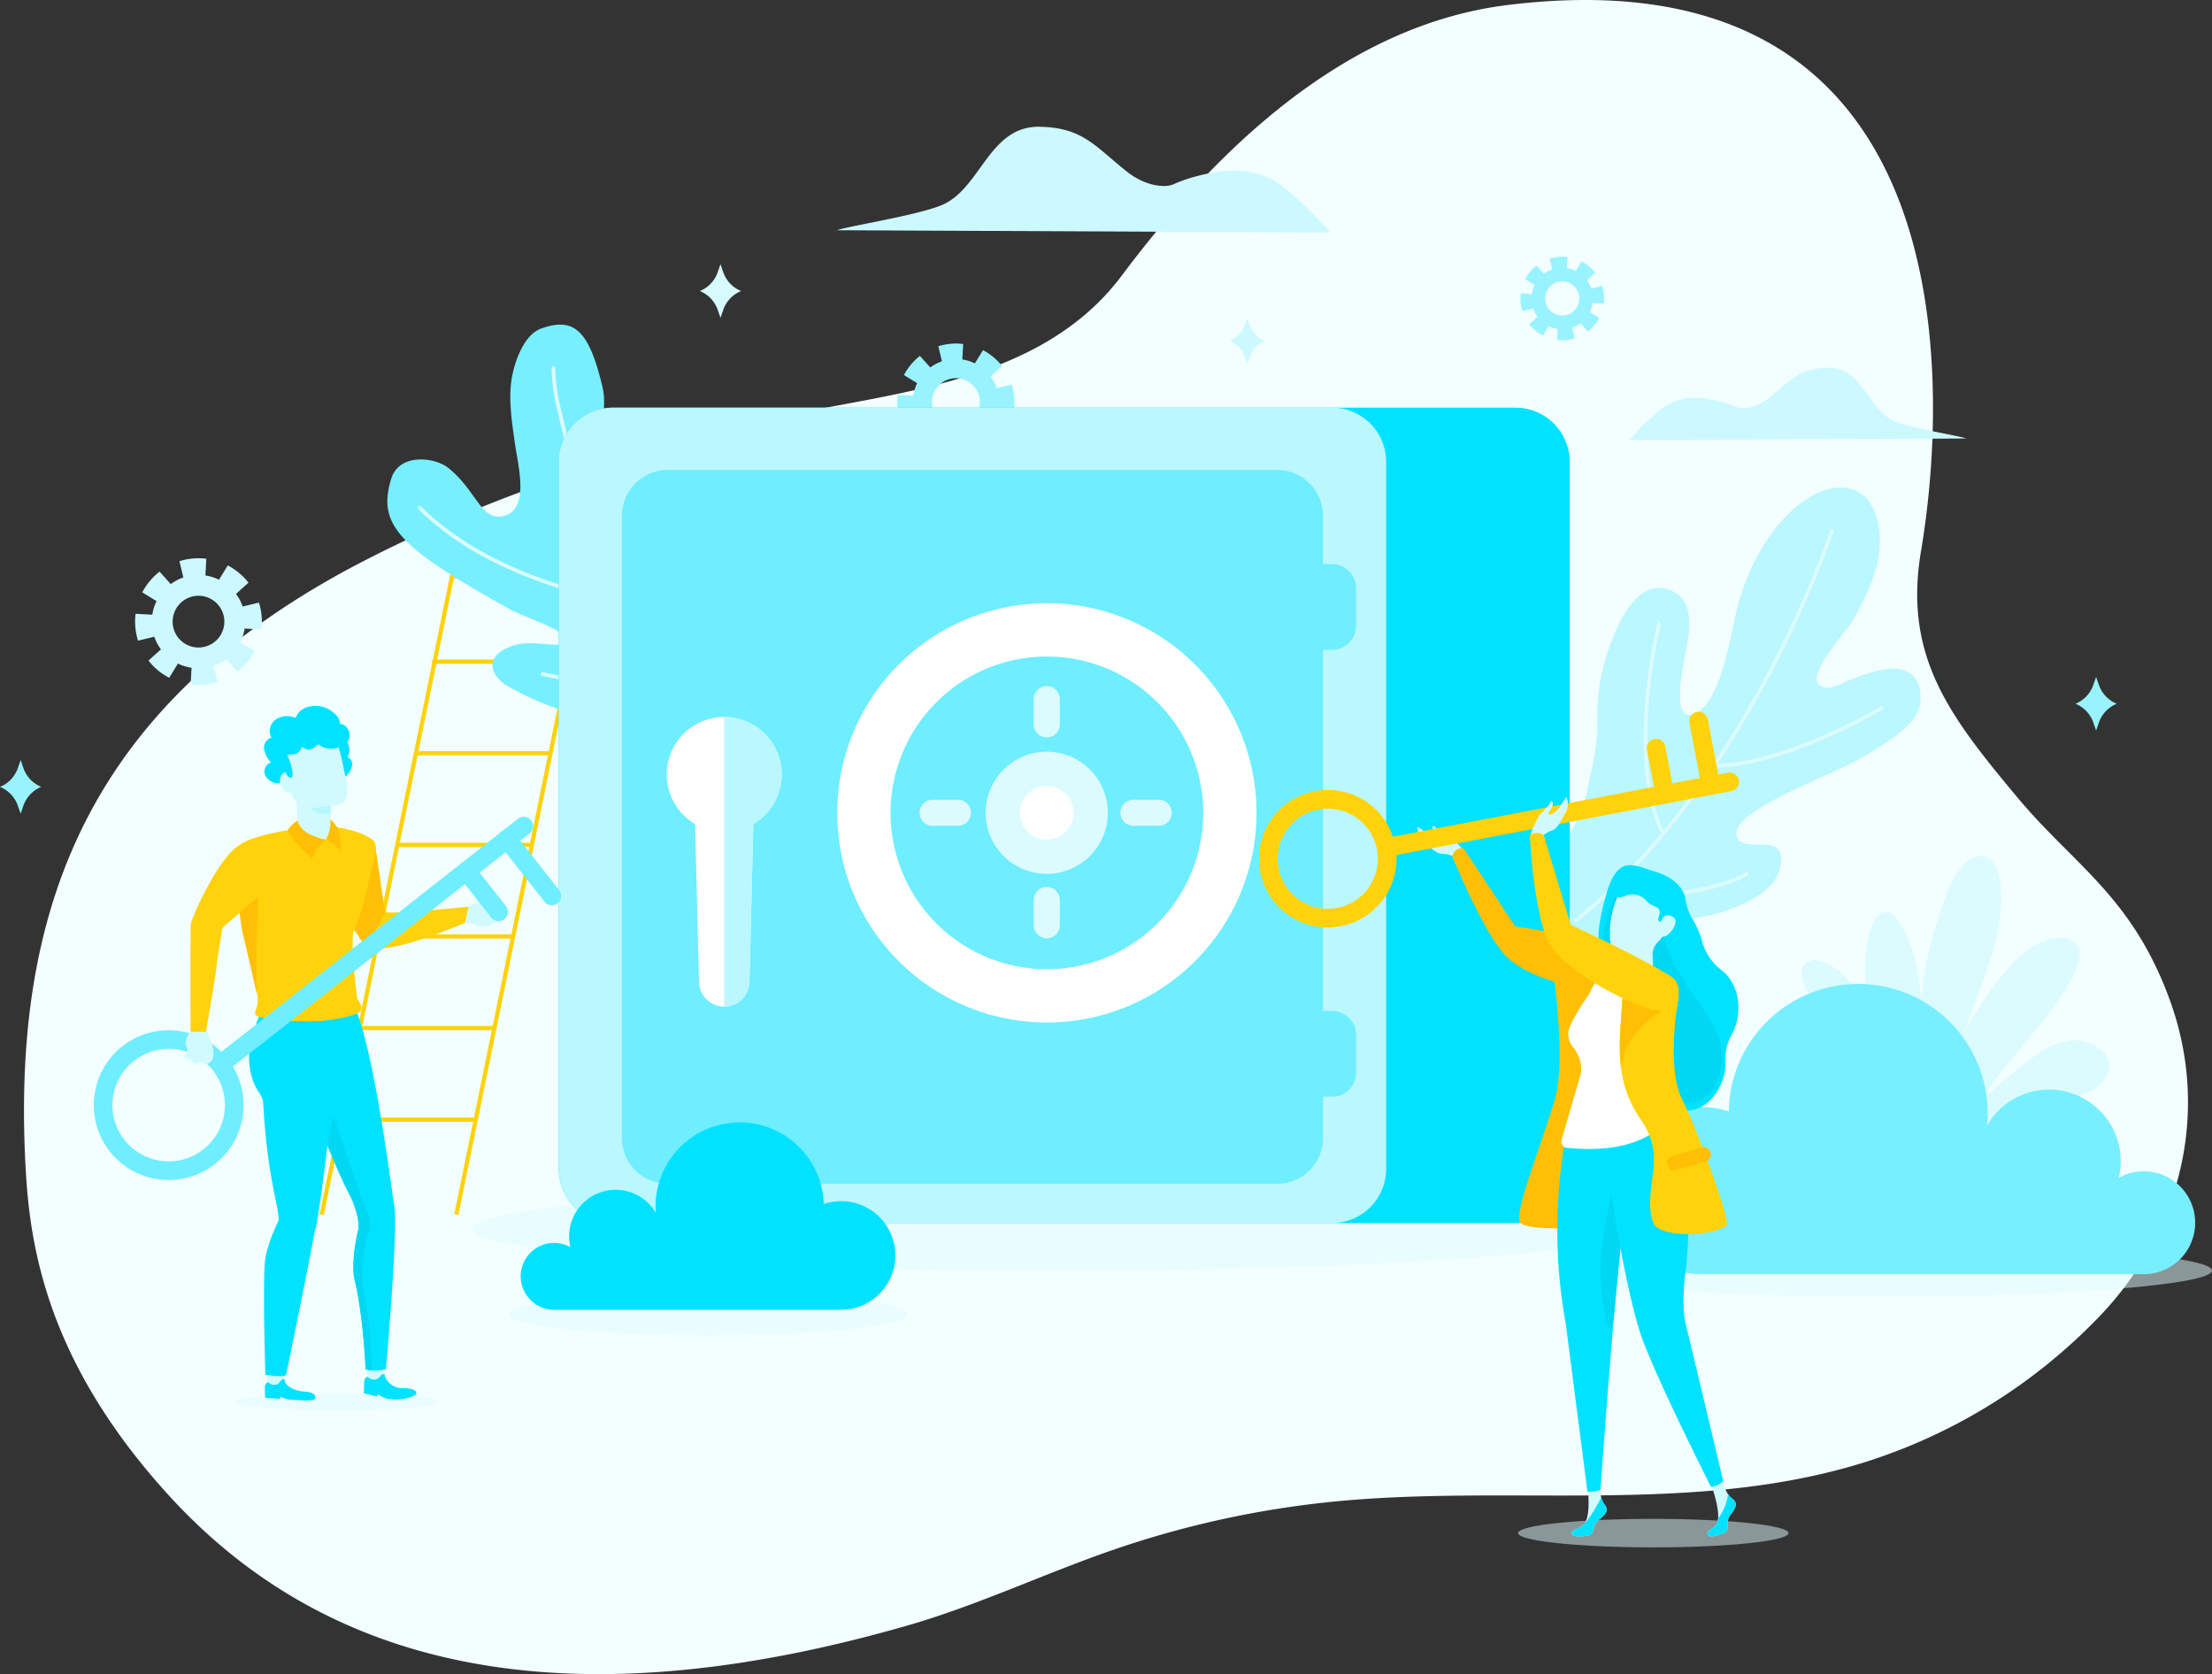 <svg xmlns="http://www.w3.org/2000/svg" width="592.883" height="448.725" viewBox="0 0 592.883 448.725">
  <rect x="0" y="0" width="592.883" height="448.725" fill="#333333" stroke="none"/>
  <g id="Group_975" data-name="Group 975" transform="translate(-6479.209 -5192.605)">
    <path id="Path_1922" data-name="Path 1922" d="M7060.948,5461.108c-10.038-28.054-25.839-36.592-40.869-54.588-18.36-21.979-30.742-37.956-25.975-66.226,7.787-46.195,11.122-161.4-110.84-146.342-43.712,5.4-78.256,38.987-103.386,72.517-21.383,28.53-59.848,31.048-90.811,37.7-38.039,8.172-76.791,20.518-111.985,38.607-72.487,37.253-94.136,90.809-91.179,159.329.891,20.705,3.813,53.311,38.689,91.468,47.073,51.5,115.473,58.4,197.8,34.746,18.842-5.414,36.655-13.9,55.193-20.3a259.766,259.766,0,0,1,59.567-12.972c47.283-4.584,96.3,3.709,141.659-10.449a149.393,149.393,0,0,0,63.355-39.4C7063.834,5522.449,7071.54,5490.722,7060.948,5461.108Z" fill="#f2feff"/>
    <g id="Group_974" data-name="Group 974">
      <path id="Path_1923" data-name="Path 1923" d="M6751.009,5302.333a15.675,15.675,0,0,0,.057-3.361,15.95,15.95,0,0,0-.659-3.3l-4.041.972a11.561,11.561,0,0,0-1.641-3.13l3.092-2.769a15.877,15.877,0,0,0-5.136-4.281l-2.17,3.543a11.448,11.448,0,0,0-3.373-1.053l.227-4.145a15.484,15.484,0,0,0-3.361-.056,15.786,15.786,0,0,0-3.3.659l.971,4.038a11.5,11.5,0,0,0-3.129,1.642l-2.769-3.09a15.8,15.8,0,0,0-4.282,5.135l3.543,2.167a11.422,11.422,0,0,0-1.054,3.376l-4.145-.229a15.657,15.657,0,0,0-.055,3.363,15.852,15.852,0,0,0,.659,3.3l4.036-.972a11.458,11.458,0,0,0,1.648,3.129l-3.094,2.771a15.762,15.762,0,0,0,5.138,4.279l2.162-3.541a11.438,11.438,0,0,0,3.375,1.052l-.226,4.147a15.689,15.689,0,0,0,6.657-.6l-.969-4.038a11.46,11.46,0,0,0,3.13-1.645l2.766,3.093a15.73,15.73,0,0,0,4.282-5.135l-3.537-2.168a11.436,11.436,0,0,0,1.05-3.375Zm-15,4.443a6.412,6.412,0,1,1,5.807-6.967A6.408,6.408,0,0,1,6736,5306.776Z" fill="#99f3ff"/>
      <g id="Group_973" data-name="Group 973">
        <path id="Path_1924" data-name="Path 1924" d="M6605.921,5521.965c0,6.177,69.563,11.189,155.383,11.189,85.8,0,155.37-5.012,155.37-11.189s-69.566-11.192-155.37-11.192C6675.484,5510.773,6605.921,5515.784,6605.921,5521.965Z" fill="#e0fcff" opacity="0.5"/>
        <g id="Group_943" data-name="Group 943">
          <path id="Path_1925" data-name="Path 1925" d="M6637.6,5518.17V5347.115H6600.36l-34.911,171.055" fill="none" stroke="#ffd20b" stroke-miterlimit="10" stroke-width="1.138"/>
          <line id="Line_132" data-name="Line 132" x1="34.91" y2="171.055" transform="translate(6601.522 5347.115)" fill="none" stroke="#ffd20b" stroke-miterlimit="10" stroke-width="1.138"/>
          <line id="Line_133" data-name="Line 133" x1="36.166" transform="translate(6590.268 5394.509)" fill="none" stroke="#ffd20b" stroke-miterlimit="10" stroke-width="1.138"/>
          <line id="Line_134" data-name="Line 134" x1="36.167" transform="translate(6585.249 5419.061)" fill="none" stroke="#ffd20b" stroke-miterlimit="10" stroke-width="1.138"/>
          <line id="Line_135" data-name="Line 135" x1="36.166" transform="translate(6580.376 5443.613)" fill="none" stroke="#ffd20b" stroke-miterlimit="10" stroke-width="1.138"/>
          <line id="Line_136" data-name="Line 136" x1="36.167" transform="translate(6575.577 5468.164)" fill="none" stroke="#ffd20b" stroke-miterlimit="10" stroke-width="1.138"/>
          <line id="Line_137" data-name="Line 137" x1="36.166" transform="translate(6570.194 5492.716)" fill="none" stroke="#ffd20b" stroke-miterlimit="10" stroke-width="1.138"/>
          <line id="Line_138" data-name="Line 138" x1="36.167" transform="translate(6595.065 5369.957)" fill="none" stroke="#ffd20b" stroke-miterlimit="10" stroke-width="1.138"/>
        </g>
        <path id="Path_1926" data-name="Path 1926" d="M6886.1,5603.533c0,2.11,16.228,3.82,36.239,3.82s36.237-1.71,36.237-3.82-16.221-3.82-36.237-3.82S6886.1,5601.423,6886.1,5603.533Z" fill="#e0fcff" opacity="0.5"/>
        <g id="Group_950" data-name="Group 950">
          <path id="Path_1927" data-name="Path 1927" d="M6893.842,5424.246c4.453-5.584,9.046-11.451,10.5-18.447,1.339-6.483,3.255-13.588,3.022-20.206a53.483,53.483,0,0,1,3.185-19.484c6.854-19.6,15.048-16.383,17.938-14.484,2.845,1.867,3.877,5.337,3.4,10.674-.38,4.291-5.814,23.932,1.067,21.77,7.96-2.5,10.283-23.42,12.324-30.232,3.061-10.192,8.694-20.79,17.552-27.038,4.367-3.082,10.469-4.978,14.936-2.055,2.674,1.752,4.154,4.885,4.807,8.018,1.963,9.431-2.337,18.449-6.929,26.413-1.921,3.332-16.016,18.086-5.841,17.743,2.429-.081,24.232-13.187,24.178,3.189-.024,5.768-7.1,10.807-18.093,16.845-6.862,3.771-31.651,12.763-31.258,19.194s14.562-2.006,11.584,9.507c-1.676,6.449-10.871,10.1-17.017,11.85-2.925.832-6.007,1.08-8.872,2.1-3.4,1.211-7.788,4.618-5.823,8.713.861,1.788,2.821,2.874,3.622,4.688a5.649,5.649,0,0,1-1.06,5.647,13.09,13.09,0,0,1-4.924,3.416c-11.761,5.351-25.592,4.737-37.861.68s-23.219-11.3-33.586-19.011" fill="#baf7ff"/>
          <g id="Group_949" data-name="Group 949">
            <g id="Group_944" data-name="Group 944">
              <path id="Path_1928" data-name="Path 1928" d="M6901.6,5439.8a.5.5,0,0,1-.313-.891c46.224-37.017,68.221-103.488,68.438-104.155a.5.5,0,1,1,.951.31c-.218.67-22.309,67.424-68.764,104.626A.5.5,0,0,1,6901.6,5439.8Z" fill="#dcfbff"/>
            </g>
            <g id="Group_945" data-name="Group 945">
              <path id="Path_1929" data-name="Path 1929" d="M6938.66,5398.39a.5.5,0,0,1-.006-1c19.07-.231,44.387-15.248,44.641-15.4a.5.5,0,1,1,.514.858c-.256.153-25.807,15.306-45.143,15.541Z" fill="#dcfbff"/>
            </g>
            <g id="Group_946" data-name="Group 946">
              <path id="Path_1930" data-name="Path 1930" d="M6925.057,5416.56a.5.5,0,0,1-.442-.265c-8.075-15.181-4.308-43.717-1.189-56.684a.5.5,0,0,1,.972.234c-3.088,12.84-6.834,41.064,1.1,55.981a.5.5,0,0,1-.207.676A.491.491,0,0,1,6925.057,5416.56Z" fill="#dcfbff"/>
            </g>
            <g id="Group_947" data-name="Group 947">
              <path id="Path_1931" data-name="Path 1931" d="M6910.574,5433.785c-.633,0-1.274,0-1.927-.01a.5.5,0,0,1-.5-.506.528.528,0,0,1,.506-.494c28.08.312,38.329-6.291,38.429-6.357a.5.5,0,0,1,.555.832C6947.234,5427.523,6937.543,5433.785,6910.574,5433.785Z" fill="#dcfbff"/>
            </g>
            <g id="Group_948" data-name="Group 948">
              <path id="Path_1932" data-name="Path 1932" d="M6921.629,5454.717c-3.187,0-15.992-.532-26.484-8.59a.5.5,0,0,1,.61-.793c11.73,9.009,26.421,8.378,26.567,8.372a.5.5,0,1,1,.051,1C6922.353,5454.706,6922.093,5454.717,6921.629,5454.717Z" fill="#dcfbff"/>
            </g>
          </g>
        </g>
        <path id="Path_1933" data-name="Path 1933" d="M6915.929,5310.557a70.222,70.222,0,0,1,5.206-5.412c3.559-3.063,7.644-8.478,20.707-4.486a30.1,30.1,0,0,1,2.978,1.133c1.155.489,4.723.5,8.376-2.4,5.805-4.611,8.075-8.089,16.027-8.2,9.259-.126,10.715,11.413,17.909,14.367,4.577,1.878,16.651,3.745,19.151,4.58Z" fill="#ccf9ff"/>
        <path id="Path_1934" data-name="Path 1934" d="M6835.781,5254.928a103.148,103.148,0,0,0-7.621-7.923c-5.21-4.485-11.191-12.413-30.313-6.567a43.623,43.623,0,0,0-4.361,1.659c-1.69.715-6.914.733-12.261-3.513-8.5-6.75-11.821-11.841-23.462-12-13.555-.184-15.686,16.707-26.217,21.032-6.7,2.749-24.376,5.482-28.036,6.7Z" fill="#ccf9ff"/>
        <path id="Path_1935" data-name="Path 1935" d="M6671.477,5265.843l.843-2.416.842,2.416a8.444,8.444,0,0,0,4.686,4.771h0a8.441,8.441,0,0,0-4.686,4.769l-.842,2.416-.843-2.416a8.435,8.435,0,0,0-4.686-4.769h0A8.438,8.438,0,0,0,6671.477,5265.843Z" fill="#d6faff"/>
        <path id="Path_1936" data-name="Path 1936" d="M7040.186,5376.465l.844-2.416.842,2.416a8.438,8.438,0,0,0,4.686,4.771h0a8.438,8.438,0,0,0-4.686,4.769l-.842,2.416-.844-2.416a8.433,8.433,0,0,0-4.685-4.769h0A8.433,8.433,0,0,0,7040.186,5376.465Z" fill="#99f3ff"/>
        <path id="Path_1937" data-name="Path 1937" d="M6483.894,5398.747l.844-2.416.842,2.416a8.444,8.444,0,0,0,4.685,4.771h0a8.436,8.436,0,0,0-4.685,4.768l-.842,2.416-.844-2.416a8.43,8.43,0,0,0-4.685-4.768h0A8.438,8.438,0,0,0,6483.894,5398.747Z" fill="#99f3ff"/>
        <path id="Path_1938" data-name="Path 1938" d="M6812.8,5279.929l.718-2.055.716,2.055a7.182,7.182,0,0,0,3.987,4.059h0a7.184,7.184,0,0,0-3.987,4.057l-.716,2.056-.718-2.056a7.175,7.175,0,0,0-3.986-4.057h0A7.173,7.173,0,0,0,6812.8,5279.929Z" fill="#ccf9ff"/>
        <path id="Path_1939" data-name="Path 1939" d="M6883.442,5444.537l-.609-1.742-.6,1.742a6.089,6.089,0,0,1-3.379,3.439h0a6.1,6.1,0,0,1,3.379,3.441l.6,1.742.609-1.742a6.093,6.093,0,0,1,3.378-3.441h0A6.084,6.084,0,0,1,6883.442,5444.537Z" fill="#e3fcff"/>
        <path id="Path_1940" data-name="Path 1940" d="M7072.092,5533.155c0,3.842-39.418,6.958-88.043,6.958s-88.037-3.116-88.037-6.958,39.414-6.96,88.037-6.96S7072.092,5529.312,7072.092,5533.155Z" fill="#e0fcff" opacity="0.5"/>
        <g id="Group_951" data-name="Group 951">
          <path id="Path_1941" data-name="Path 1941" d="M6995.922,5482.233c-4.525-15.584-1.163-32.384,4.178-47.7,1.284-3.682,2.753-7.441,5.5-10.206,1.409-1.415,3.355-2.572,5.31-2.176,2.869.58,4.072,4,4.4,6.907,2.041,18.365-10.062,35.2-13.124,53.422" fill="#dcfbff"/>
          <path id="Path_1942" data-name="Path 1942" d="M6983.038,5474.407a47.794,47.794,0,0,0-4.317-13.4,23.688,23.688,0,0,0-9.583-10.086c-1.849-.976-4.316-1.559-5.878-.172-1.72,1.522-1.165,4.333-.15,6.4,5.557,11.278,19.759,16.334,25.161,27.69" fill="#dcfbff"/>
          <path id="Path_1943" data-name="Path 1943" d="M6989.593,5483.608c-3.522-6.577-6.927-13.295-8.871-20.5s-2.358-15,.071-22.059c.753-2.173,2.618-4.666,4.794-3.917a4.373,4.373,0,0,1,1.908,1.626c4.052,5.338,5.61,12.154,6.345,18.815s.755,13.426,2.22,19.964a5.6,5.6,0,0,0,1.175,2.715,2.1,2.1,0,0,0,2.7.421,2.8,2.8,0,0,0,.826-1.433c.93-2.915,15.384-32.917,28.474-35.025a9.925,9.925,0,0,1,3.207-.112c16.414,2.729-20.57,37.033-20.846,42.141,13.381-11.471,16.217-13.583,22.308-14.682,4.693-.847,12.874,3.315,10.182,9.055-1.86,3.969-6.5,5.744-10.806,6.6-4.7.938-9.526,1.237-14.131,2.546s-9.141,3.831-11.487,8.006" fill="#dcfbff"/>
        </g>
        <path id="Path_1944" data-name="Path 1944" d="M6935.427,5489.339a22.35,22.35,0,0,1,7.152,1.187,34.7,34.7,0,0,1,69.393,1.022c0,.877-.047,1.745-.108,2.6a19.2,19.2,0,0,1,35.244,14.149,13.783,13.783,0,1,1,6.693,25.831H6935.427a22.4,22.4,0,1,1,0-44.794Z" fill="#78efff"/>
        <path id="Path_1945" data-name="Path 1945" d="M6909.061,5274a11.2,11.2,0,0,0-.43-4.752l-2.883.693a8.221,8.221,0,0,0-1.17-2.233l2.206-1.975a11.315,11.315,0,0,0-3.664-3.055l-1.549,2.527a8.165,8.165,0,0,0-2.406-.751l.162-2.958a11.126,11.126,0,0,0-2.4-.04,11.266,11.266,0,0,0-2.353.47l.693,2.882a8.175,8.175,0,0,0-2.232,1.171l-1.977-2.2a11.286,11.286,0,0,0-3.055,3.664l2.529,1.546a8.12,8.12,0,0,0-.752,2.408l-2.958-.162a11.056,11.056,0,0,0-.039,2.4,11.256,11.256,0,0,0,.47,2.354l2.88-.695a8.16,8.16,0,0,0,1.175,2.232l-2.207,1.978a11.238,11.238,0,0,0,3.666,3.053l1.543-2.526a8.172,8.172,0,0,0,2.408.75l-.162,2.959a11.163,11.163,0,0,0,4.75-.431l-.691-2.88a8.19,8.19,0,0,0,2.232-1.174l1.975,2.207a11.254,11.254,0,0,0,3.054-3.664l-2.523-1.548a8.166,8.166,0,0,0,.749-2.407Zm-10.705,3.171a4.575,4.575,0,1,1,4.143-4.972A4.574,4.574,0,0,1,6898.356,5277.169Z" fill="#99f3ff"/>
        <path id="Path_1946" data-name="Path 1946" d="M6549.263,5361.327a16.957,16.957,0,0,0,.063-3.635,17.3,17.3,0,0,0-.714-3.568l-4.37,1.05a12.488,12.488,0,0,0-1.774-3.384l3.343-3a17.128,17.128,0,0,0-5.554-4.629l-2.347,3.83a12.352,12.352,0,0,0-3.647-1.138l.246-4.483a16.829,16.829,0,0,0-3.636-.061,17.068,17.068,0,0,0-3.567.713l1.051,4.367a12.409,12.409,0,0,0-3.384,1.776l-3-3.342a17.138,17.138,0,0,0-4.631,5.553l3.833,2.344a12.276,12.276,0,0,0-1.14,3.651l-4.483-.247a16.806,16.806,0,0,0-.06,3.636,17.084,17.084,0,0,0,.713,3.566l4.366-1.052a12.327,12.327,0,0,0,1.78,3.384l-3.345,3a17.066,17.066,0,0,0,5.556,4.628l2.339-3.83a12.353,12.353,0,0,0,3.65,1.138l-.245,4.485a17.011,17.011,0,0,0,7.2-.652l-1.049-4.367a12.4,12.4,0,0,0,3.385-1.779l2.992,3.345a17.021,17.021,0,0,0,4.63-5.554l-3.825-2.345a12.38,12.38,0,0,0,1.136-3.649Zm-16.226,4.806a6.934,6.934,0,1,1,6.281-7.535A6.933,6.933,0,0,1,6533.037,5366.133Z" fill="#ccf9ff"/>
        <g id="Group_956" data-name="Group 956">
          <path id="Path_1947" data-name="Path 1947" d="M6649.182,5328.75c-15.114-7.951-6.2-22.641-8.446-32.222-3.677-15.77-7.863-18.936-16.5-15.852-4.222,1.507-6.582,7.648-7.519,11.613-1.491,6.3-.358,12.859.5,19.167.74,5.453,3.994,17.25-2.52,19.327s-7.508-6.548-15.4-12.81c-3.553-2.815-13.123-4-15.242,2.991-3.77,12.411,2.082,18.313,31.439,34.751,5.006,2.8,15.824,5.747,15.2,8.556-.625,2.783-8.265-.559-13.908,1.365-9.123,3.113-5.012,8.852-1.8,10.7,25.526,14.747,46.268,8.259,56.239,12.874,4.343,2.01,7.22,6.163,10.619,9.534,7.508,7.447,10.346,6.134,20.924,5.863,6.177-.159,12.519-1.91,17.132-6.024,1.885-1.679,3.543-4.214,2.7-6.594a7.173,7.173,0,0,0-3.295-3.361c-9.52-5.888-20.756-8.447-30.5-13.957a57.683,57.683,0,0,1-28.11-40.264" fill="#78efff"/>
          <g id="Group_955" data-name="Group 955">
            <g id="Group_952" data-name="Group 952">
              <path id="Path_1948" data-name="Path 1948" d="M6692.4,5398.382a.5.5,0,0,1-.2-.041c-5.826-2.5-10.545-6.753-15.673-11.646-13-12.4-26.4-25.926-34.865-42.762-6.381-12.692-9.637-26.712-12.786-40.269a52.071,52.071,0,0,1-1.84-12.394.5.5,0,0,1,.5-.493h.007a.5.5,0,0,1,.493.506,51.288,51.288,0,0,0,1.813,12.154c3.136,13.5,6.379,27.461,12.706,40.047,8.4,16.692,21.727,30.142,34.662,42.487,5.057,4.825,9.705,9.018,15.378,11.451a.5.5,0,0,1-.2.96Z" fill="#dcfbff"/>
            </g>
            <g id="Group_953" data-name="Group 953">
              <path id="Path_1949" data-name="Path 1949" d="M6648.2,5355.166a.471.471,0,0,1-.1-.011c-16.443-3.38-40.211-9.755-56.714-26.034a.5.5,0,1,1,.7-.712c16.314,16.092,39.9,22.413,56.213,25.766a.5.5,0,0,1-.1.991Z" fill="#dcfbff"/>
            </g>
            <g id="Group_954" data-name="Group 954">
              <path id="Path_1950" data-name="Path 1950" d="M6663.623,5379.79c-9.98,0-24.767-3.061-35.172-5.215-1.4-.289-2.707-.56-3.892-.8a.5.5,0,0,1,.2-.98c1.186.24,2.494.511,3.9.8,11.785,2.44,31.507,6.522,40.421,4.756a.5.5,0,0,1,.194.981A29.775,29.775,0,0,1,6663.623,5379.79Z" fill="#dcfbff"/>
            </g>
          </g>
        </g>
        <path id="Rectangle_497" data-name="Rectangle 497" d="M14.516,0h241.94a14.517,14.517,0,0,1,14.517,14.517V204.035a14.517,14.517,0,0,1-14.517,14.517H14.517A14.517,14.517,0,0,1,0,204.035V14.516A14.516,14.516,0,0,1,14.516,0Z" transform="translate(6628.963 5301.875)" fill="#00e2ff"/>
        <path id="Rectangle_498" data-name="Rectangle 498" d="M14.516,0H207.263a14.517,14.517,0,0,1,14.517,14.517V204.035a14.517,14.517,0,0,1-14.517,14.517H14.517A14.517,14.517,0,0,1,0,204.035V14.516A14.516,14.516,0,0,1,14.516,0Z" transform="translate(6628.963 5301.875)" fill="#baf7ff"/>
        <path id="Path_1951" data-name="Path 1951" d="M6836.226,5366.8a6.452,6.452,0,0,0,6.452-6.452v-10.081a6.452,6.452,0,0,0-6.452-6.451h-2.419v-12.948a12.3,12.3,0,0,0-12.3-12.3H6658.2a12.3,12.3,0,0,0-12.3,12.3v166.724a12.3,12.3,0,0,0,12.3,12.3h163.307a12.3,12.3,0,0,0,12.3-12.3v-11.032h2.419a6.452,6.452,0,0,0,6.452-6.452v-10.08a6.452,6.452,0,0,0-6.452-6.452h-2.419V5366.8Z" fill="#6eeeff"/>
        <g id="Group_959" data-name="Group 959">
          <g id="Group_957" data-name="Group 957">
            <path id="Path_1952" data-name="Path 1952" d="M6864.623,5414.885c1.124.773,2.7,1.363,3.115,1.716.111.095,1.537,1.528,2.536,2.535a5.758,5.758,0,0,1,1.523,2.672,3.711,3.711,0,0,1,.109,1.949s-1.454,1.073-2.5.514l-.952-2.229a6.74,6.74,0,0,0-2.751-.549c-1.934-.146-3.413-2.159-4.818-3.3a4.879,4.879,0,0,1-1.706-3.943,5.329,5.329,0,0,1,1.79,1.364,6.721,6.721,0,0,0,3.541,1.663c.149.02.533.027.606-.141.216-.5-.879-1.04-1.335-1.5-.638-.645-.739-1.31-.527-1.612S6863.82,5414.331,6864.623,5414.885Z" fill="#d1faff"/>
            <path id="Path_1953" data-name="Path 1953" d="M6895.782,5455.014s2.953,21.357.421,31.229-11.912,32.338-9.382,34.283,17.274,1.636,19.063-.293,4.126-63.543-1.064-66.316S6896.153,5450.253,6895.782,5455.014Z" fill="#ffbf05"/>
            <path id="Path_1954" data-name="Path 1954" d="M6912.1,5448.845s-4.711-4.8-26.792-7.935l-13.9-21.038a3.04,3.04,0,0,0-2.964,2.17s7.718,19.253,13.931,26.312,23.411,10.449,28.139,9.285S6915.343,5451.058,6912.1,5448.845Z" fill="#ffbf05"/>
            <path id="Path_1955" data-name="Path 1955" d="M6909.069,5434.778c.852-3.39,2.186-8.369,5.093-9.859,2.389-1.226,6.154.637,8.925,1.4.269.073.531.158.791.255,3.821,1.382,6.6,3.965,7.059,6.884a14.517,14.517,0,0,0,1.686,5.107,25.411,25.411,0,0,1,2.612,5.625,14.816,14.816,0,0,0,5.365,8.449c3,2.194,4.829,6.377,4.529,11.08a15.224,15.224,0,0,1-1.935,6.571,11.97,11.97,0,0,0-1.473,6.325,14.628,14.628,0,0,1-4.219,10.992c-3.716,3.569-8.925,3.639-12.341.181-1.6-1.618-2.055-4.353-1.962-7.253.2-6.275-3.255-11.444-8.227-12.253-.217-.04-.425-.078-.618-.117-4.065-.857-7.185-4.908-7.673-10a15.8,15.8,0,0,1,.432-5.5,20.5,20.5,0,0,0,.607-7.662C6907.4,5442.439,6908.159,5438.4,6909.069,5434.778Z" fill="#00e2ff"/>
            <path id="Path_1956" data-name="Path 1956" d="M6907.113,5452.668a21.032,21.032,0,0,0,.457-2.211,17.654,17.654,0,0,1,.5-2.219c.182-.637.337-1.289.465-1.945.546-2.826.568-5.764,1.472-8.524.576-1.758,1.435-3.284,1.951-5.012a.978.978,0,0,1,1.166-.663c1.32.309,2.623.634,4.8,1.228a9.971,9.971,0,0,1,7.2,8.951c.723,8.99,8.841,17.221,13.425,25.5,4.617,8.54,1.674,19.5-6.382,20.475a8.045,8.045,0,0,1-6.928-2.5,7.051,7.051,0,0,1-2.032-5.185v-.031c.2-6.275-3.255-11.444-8.227-12.253-.217-.04-.425-.078-.618-.117-4.065-.857-7.185-4.908-7.673-10A15.8,15.8,0,0,1,6907.113,5452.668Z" fill="#00d7f2"/>
            <path id="Path_1957" data-name="Path 1957" d="M6938.258,5589.134a1.523,1.523,0,0,1,2.62.548c.218.525.874,2.359,1.15,2.859a5.379,5.379,0,0,0,1.6,1.838c1.352,1.128.973,2.221-.675,4.366-1.38,1.8.124,3.951-1.561,4.679-2.333,1-4.034,1.241-4.39.7-.513-.776.161-1.025,1.955-2.59,1.877-1.636-.1-8.125-1.012-10.767a1.677,1.677,0,0,1,.315-1.634Z" fill="#d1faff"/>
            <path id="Path_1958" data-name="Path 1958" d="M6905.565,5590.865a1.574,1.574,0,0,1,2.493,1.128,17.3,17.3,0,0,0,.27,1.78,5.646,5.646,0,0,0,1.037,2.2c1.037,1.422.4,2.391-1.723,4.065-1.78,1.406-.849,3.862-2.661,4.154-2.51.4-4.216.212-4.429-.4-.307-.875.409-.956,2.53-2.029,2.221-1.127,2.014-6.616,1.778-9.4a1.664,1.664,0,0,1,.705-1.506Z" fill="#d1faff"/>
            <path id="Path_1959" data-name="Path 1959" d="M6922.474,5428.72c4.646,1.108,5.589,4.829,4.218,10.968a12.8,12.8,0,0,1-3.261,5.575,4.667,4.667,0,0,0-1.279,3.438l.2,3.7c-.07,3.367-2.011,4.761-4.409,4.862a4.5,4.5,0,0,1-3.284-1.369c-.977-1.022-.689-2.653-.15-3.96l.5-.923a2.519,2.519,0,0,0-1.029-3.466c-.989-.477-2.1-.54-2.737-1.25s-1.128-6.7,1.12-12.356C6914.685,5428.093,6917.827,5427.611,6922.474,5428.72Z" fill="#d1faff"/>
            <path id="Path_1960" data-name="Path 1960" d="M6928.705,5433.019c.358.888,2.38,2.82.7,3.77l-4.936,2.779a.561.561,0,0,1-.819-.628l.369-1.441a1.51,1.51,0,0,0-.876-1.764l-.864-.365a5.165,5.165,0,0,1-1.795-1.325,5.16,5.16,0,0,0-3.168-1.68,4.852,4.852,0,0,0-2.568.4,4.427,4.427,0,0,1-2.466.273.923.923,0,0,1-.711-.615C6909.454,5425.982,6924.361,5422.243,6928.705,5433.019Z" fill="#00e2ff"/>
            <path id="Path_1961" data-name="Path 1961" d="M6924.26,5440.149c-.339,1.419-.734,3.208.512,3.5s3.112-1.987,3.453-3.4-.378-1.96-1.625-2.257S6924.6,5438.73,6924.26,5440.149Z" fill="#d1faff"/>
            <path id="Path_1962" data-name="Path 1962" d="M6906.124,5493.757a9,9,0,0,0-7.928,7.536,140.666,140.666,0,0,0,.7,46.208l5.793,44.887a7.507,7.507,0,0,0,3.5-.408s4.549-65.516,7.226-79.167.25-19.944.25-19.944Z" fill="#00e2ff"/>
            <path id="Path_1963" data-name="Path 1963" d="M6908.253,5531.666c1.021-16.55,5.4-21.514,3.263-38.084a3.671,3.671,0,0,1-.015-.407l4.164-.306s2.428,6.3-.25,19.944c-.967,4.94-2.179,16.653-3.334,29.6C6910.567,5559.408,6907.937,5536.794,6908.253,5531.666Z" fill="#00d7f2"/>
            <path id="Path_1964" data-name="Path 1964" d="M6918.942,5492.594a9.978,9.978,0,0,1,10.011,7.066c1.967,6.525,3.853,17.515,2.088,33.532,0,0-1.36,8.71,0,14.309s10.058,42.117,10.058,42.117a5.54,5.54,0,0,1-3.31,1.5s-15-29.631-18.8-40.8-10.408-46.89-9.078-56.972Z" fill="#00e2ff"/>
            <path id="Path_1965" data-name="Path 1965" d="M6899.548,5469.4c.137-2.251,3.838-7.818,5.759-10.572,0,0,2.289-6.009,6.059-6.64a22.278,22.278,0,0,1,11.452.687l1.769.532a6.341,6.341,0,0,1,4.405,7.169l-6.259,35.325c-5.729,4.044-13.7,5.345-23.535,4.366a1.679,1.679,0,0,1-1.452-2.133l5.172-17.687a9.256,9.256,0,0,0-2.033-7.1A5.5,5.5,0,0,1,6899.548,5469.4Z" fill="#fff"/>
            <path id="Path_1966" data-name="Path 1966" d="M6913.9,5462.733c-.366,7.5-2.5,19.167,5.037,29.861s.337,18.176,3.323,27.639c1.264,4.011,14.927,4.132,19.673.9,1.324-.9-7.585-25.321-11.875-33.851s-1.071-26.708-1.071-26.708,1.667-6.972-6.174-7.7C6914.489,5452.1,6914.051,5459.74,6913.9,5462.733Z" fill="#ffd20b"/>
            <path id="Path_1967" data-name="Path 1967" d="M6925.766,5462.879c-.994.428-11.172,5.816-12.042,16.124-.836-6.161-.031-11.92.181-16.27.146-2.993.584-10.636,8.913-9.861C6930.659,5453.6,6927.233,5462.255,6925.766,5462.879Z" fill="#ffbf05"/>
            <path id="Path_1968" data-name="Path 1968" d="M6928.422,5506.234l8.037-2.365a1.783,1.783,0,0,0,1.208-2.215l-.09-.311a1.788,1.788,0,0,0-2.218-1.208l-8.038,2.366a1.785,1.785,0,0,0-1.207,2.218l.09.308A1.778,1.778,0,0,0,6928.422,5506.234Z" fill="#ffbf05"/>
            <path id="Path_1969" data-name="Path 1969" d="M6943.626,5594.379a5.658,5.658,0,0,1-1.253-1.28,13.921,13.921,0,0,1-2.672,6.563,2.781,2.781,0,0,1-.746,1.873c-1.794,1.565-2.468,1.814-1.955,2.59.356.54,2.057.3,4.39-.7,1.685-.728.181-2.881,1.561-4.679C6944.6,5596.6,6944.978,5595.507,6943.626,5594.379Z" fill="#03e2ff"/>
            <path id="Path_1970" data-name="Path 1970" d="M6909.365,5595.976a5.591,5.591,0,0,1-.975-1.985,47.526,47.526,0,0,1-3.822,6.275,1.016,1.016,0,0,1-.436.369,2.532,2.532,0,0,1-1.05,1.133c-2.121,1.073-2.837,1.154-2.53,2.029.213.61,1.919.8,4.429.4,1.812-.292.881-2.748,2.661-4.154C6909.766,5598.367,6910.4,5597.4,6909.365,5595.976Z" fill="#03e2ff"/>
          </g>
          <g id="Group_958" data-name="Group 958">
            <path id="Path_1971" data-name="Path 1971" d="M6819.451,5425.76a15.925,15.925,0,1,0,12.652-18.632A15.925,15.925,0,0,0,6819.451,5425.76Z" fill="none" stroke="#ffd20b" stroke-linecap="round" stroke-linejoin="round" stroke-width="5"/>
            <line id="Line_139" data-name="Line 139" y1="17.296" x2="90.494" transform="translate(6852.313 5402.182)" fill="none" stroke="#ffd20b" stroke-linecap="round" stroke-linejoin="round" stroke-width="5"/>
            <line id="Line_140" data-name="Line 140" x1="2.364" y1="12.368" transform="translate(6923.084 5393.131)" fill="none" stroke="#ffd20b" stroke-linecap="round" stroke-linejoin="round" stroke-width="5"/>
            <line id="Line_141" data-name="Line 141" x1="3.298" y1="17.254" transform="translate(6934.482 5385.888)" fill="none" stroke="#ffd20b" stroke-linecap="round" stroke-linejoin="round" stroke-width="5"/>
          </g>
          <path id="Path_1972" data-name="Path 1972" d="M6894.138,5408.6c-.823,1.089-2.132,2.148-2.412,2.61-.076.127-.978,1.939-1.609,3.211a5.771,5.771,0,0,0-.6,3.016,3.728,3.728,0,0,0,.511,1.88s1.719.56,2.539-.3l.2-2.418a6.826,6.826,0,0,1,2.439-1.389c1.787-.75,2.555-3.126,3.529-4.65a4.874,4.874,0,0,0,.372-4.277,5.322,5.322,0,0,0-1.267,1.856,6.687,6.687,0,0,1-2.834,2.7c-.134.067-.5.194-.62.056-.363-.409.5-1.262.792-1.846.4-.815.288-1.477-.008-1.7C6894.856,5407.124,6894.725,5407.824,6894.138,5408.6Z" fill="#d1faff"/>
          <path id="Path_1973" data-name="Path 1973" d="M6926.858,5454.208s-6.382-4.34-26.634-13.679l-7.272-24.145a3.48,3.48,0,0,0-3.718,0s.91,19.76,4.833,28.3,24.739,18.573,29.6,18.819S6931.33,5456.747,6926.858,5454.208Z" fill="#ffd20b"/>
        </g>
        <g id="Group_964" data-name="Group 964">
          <path id="Path_1974" data-name="Path 1974" d="M6688.729,5400.206a15.409,15.409,0,1,0-23.216,13.27l1.041,42.166a6.765,6.765,0,0,0,13.531,0l1.041-42.166A15.389,15.389,0,0,0,6688.729,5400.206Z" fill="#fff"/>
          <g id="Group_963" data-name="Group 963">
            <path id="Path_1975" data-name="Path 1975" d="M6759.809,5354.292a56.189,56.189,0,1,0,56.189,56.19A56.189,56.189,0,0,0,6759.809,5354.292Zm0,98.1a41.907,41.907,0,1,1,41.908-41.907A41.908,41.908,0,0,1,6759.809,5452.389Z" fill="#fff"/>
            <path id="Path_1976" data-name="Path 1976" d="M6743.4,5410.463a16.372,16.372,0,1,1,16.372,16.372A16.372,16.372,0,0,1,6743.4,5410.463Z" fill="#dcfbff"/>
            <g id="Group_962" data-name="Group 962">
              <g id="Group_960" data-name="Group 960">
                <path id="Path_1977" data-name="Path 1977" d="M6763.272,5386.767a3.5,3.5,0,0,1-3.5,3.5h0a3.5,3.5,0,0,1-3.5-3.5v-6.761a3.5,3.5,0,0,1,3.5-3.5h0a3.5,3.5,0,0,1,3.5,3.5Z" fill="#dcfbff"/>
                <path id="Path_1978" data-name="Path 1978" d="M6763.272,5440.6a3.5,3.5,0,0,1-3.5,3.5h0a3.5,3.5,0,0,1-3.5-3.5v-6.761a3.5,3.5,0,0,1,3.5-3.5h0a3.5,3.5,0,0,1,3.5,3.5Z" fill="#dcfbff"/>
              </g>
              <g id="Group_961" data-name="Group 961">
                <path id="Path_1979" data-name="Path 1979" d="M6783.02,5413.96a3.5,3.5,0,0,1-3.5-3.5h0a3.5,3.5,0,0,1,3.5-3.5h6.762a3.5,3.5,0,0,1,3.5,3.5h0a3.5,3.5,0,0,1-3.5,3.5Z" fill="#dcfbff"/>
                <path id="Path_1980" data-name="Path 1980" d="M6729.193,5413.96a3.5,3.5,0,0,1-3.5-3.5h0a3.5,3.5,0,0,1,3.5-3.5h6.761a3.5,3.5,0,0,1,3.5,3.5h0a3.5,3.5,0,0,1-3.5,3.5Z" fill="#dcfbff"/>
              </g>
              <path id="Path_1981" data-name="Path 1981" d="M6752.6,5410.463a7.174,7.174,0,1,1,7.174,7.174A7.174,7.174,0,0,1,6752.6,5410.463Z" fill="#fff"/>
            </g>
          </g>
          <path id="Path_1982" data-name="Path 1982" d="M6673.319,5384.8v77.611a6.766,6.766,0,0,0,6.766-6.765l1.041-42.166a15.4,15.4,0,0,0-7.807-28.68Z" fill="#baf7ff"/>
        </g>
        <g id="Group_972" data-name="Group 972">
          <path id="Path_1983" data-name="Path 1983" d="M6597.066,5568.37c0,1.168-12.227,2.119-27.312,2.119s-27.312-.951-27.312-2.119,12.227-2.124,27.312-2.124S6597.066,5567.2,6597.066,5568.37Z" fill="#e0fcff" opacity="0.5"/>
          <g id="Group_971" data-name="Group 971">
            <path id="Path_1984" data-name="Path 1984" d="M6604.463,5435.676c.721-.2,3.357-1.594,5.3-2.254a4.538,4.538,0,0,1,2.906-.221,1.873,1.873,0,0,1,1.252,2.328c-.115.255-.312.537-.19.79a1.079,1.079,0,0,0,.3.3,1.1,1.1,0,0,1-.692,1.93,1.626,1.626,0,0,1,.22.654c.031.3-2.878,1.208-3.266,1.4a3.78,3.78,0,0,1-2.5.268c-.589-.142-1.139-.426-1.717-.617a5.741,5.741,0,0,0-3.681.04l-1.265-3.075A22.555,22.555,0,0,1,6604.463,5435.676Z" fill="#d1faff"/>
            <path id="Path_1985" data-name="Path 1985" d="M6579.61,5418.411c.668,3.846,1.329,8.738,1.839,12.541.452,3.372.787,5.886.906,6.054.6.851,22.406-1.359,22.406-1.359l-.89,4.283s-19.821,8.746-25.566,6.542c-.628-.242-1.533-1.33-2.552-2.888a90.784,90.784,0,0,1-6.626-12.994C6571.823,5427.526,6576.222,5420.537,6579.61,5418.411Z" fill="#ffd20b"/>
            <path id="Path_1986" data-name="Path 1986" d="M6571.771,5438.381l-3.308-9.417,5.145-7.9,6-2.658,2.744,18.6-4.833,9.822Z" fill="#ffbf05"/>
            <g id="Group_967" data-name="Group 967">
              <g id="Group_965" data-name="Group 965">
                <path id="Path_1987" data-name="Path 1987" d="M6581.855,5557.852a31.524,31.524,0,0,1-.18,3.958c-.207,1.035-3.548.7-3.868.111s.081-5.418.081-5.418" fill="#d1faff"/>
                <path id="Path_1988" data-name="Path 1988" d="M6576.84,5562.92c-.091,1.093-.085,3.162-.085,3.162l3.426.825.436-.582a5.982,5.982,0,0,0,2.015,1.1,13.23,13.23,0,0,0,3.229.313c2.829-.188,4.782-1.071,4.88-1.486.4-1.73-3.355-1.513-4.122-1.577a4.958,4.958,0,0,1-4.108-2.883c-.309-.817-.127-1-.594-.891a1.137,1.137,0,0,0-.729.513,2.044,2.044,0,0,1-2.168.926,2.464,2.464,0,0,1-1.294-.743A1.413,1.413,0,0,0,6576.84,5562.92Z" fill="#03e2ff"/>
              </g>
              <path id="Path_1989" data-name="Path 1989" d="M6575.316,5522c.323-5.133-3.821-12-3.821-12s11.192-6.152,11.361-8.065c0,0,1.535,10.563,2.084,14.289.953,6.474-2.275,43.4-2.275,43.4a13.331,13.331,0,0,1-5.455.077s-.582-14.263-2.913-23.923C6573.192,5531.185,6574.929,5523.264,6575.316,5522Z" fill="#00e2ff"/>
              <path id="Path_1990" data-name="Path 1990" d="M6574.417,5462.816c4.2,9.381,8.767,39.642,9.859,50.087.466,4.429-3.224,9.622-7.521,5.617-5.128-4.781-12.341-26.687-14.92-30.553s-12.223-7.412-5.635-27.03" fill="#00e2ff"/>
              <g id="Group_966" data-name="Group 966">
                <path id="Path_1991" data-name="Path 1991" d="M6555.546,5558.033s-.379,4.12-.527,5.168-3.5.9-3.858.326-.223-5.414-.223-5.414" fill="#d1faff"/>
                <path id="Path_1992" data-name="Path 1992" d="M6550.214,5564.394a22.493,22.493,0,0,0,.11,2.9l3.861.258.234-.631a6.09,6.09,0,0,0,2.192.8l3.259.219c2.384.158,3.758-.053,3.847-.468.369-1.739-2.486-1.849-3.226-1.9-2.131-.146-4.371-1.3-4.8-2.412-.309-.811-.138-1-.588-.882a1.094,1.094,0,0,0-.7.528,1.967,1.967,0,0,1-2.089.965,2.342,2.342,0,0,1-1.261-.719A1.408,1.408,0,0,0,6550.214,5564.394Z" fill="#03e2ff"/>
              </g>
              <path id="Path_1993" data-name="Path 1993" d="M6563.937,5521.389c-.713,3.651-10.246,2.286-10.04-.945.293-4.595-2.926-10.534-4.162-32.4-.139-2.5-2.644-2.866-3.628-9.662s3.057-14.341,3.057-14.341l14.67-2.1s5.637,12.724,4.47,25.4S6564.781,5517.093,6563.937,5521.389Z" fill="#00e2ff"/>
              <path id="Path_1994" data-name="Path 1994" d="M6553.921,5519.677s-3.334,6.6-3.725,11.378c-.571,6.989.137,29.985.137,29.985s3.606.785,5.533.215c0,0,8.467-40.8,8.778-45.185S6553.921,5519.677,6553.921,5519.677Z" fill="#00e2ff"/>
              <path id="Path_1995" data-name="Path 1995" d="M6578.306,5521.926c.654-2.146-1.189-5.475-2.1-7.956s-7.721-22.328-7.721-22.328l-1.5,8.007c1.413,3.431,2.96,7.1,4.509,10.344h0v0c.6,1.248,1.194,2.426,1.786,3.51,1.076,2.428,2.209,5.709,2.035,8.488-.387,1.269-2.124,9.19-1.019,13.771,2.331,9.66,2.913,23.923,2.913,23.923a14.272,14.272,0,0,0,1.673.2c-.2-3.523-.542-9.738-.577-10.971-.054-1.733-2.253-11.73-2.1-15.685A53.117,53.117,0,0,1,6578.306,5521.926Z" fill="#00d7f2"/>
            </g>
            <path id="Path_1996" data-name="Path 1996" d="M6579.29,5417.929c-1.7-1.777-8.745-4.319-15.573-3.792-4.708.363-19.615,2.59-20.908,5.809-.661,1.643.11,16.94,1.443,22.581,1,4.243,3.942,15.127,4.058,17.686s-1.207,3.716-.532,4.429c1.513,1.6,12.283,1.854,16.892,1.642,4.1-.186,11.04-1.6,11.332-2.93.438-1.975-.886-1.839-1.157-3.878s-1.857-15.483-.745-17.5c1.766-3.2,3.853-12.2,4.3-14.506C6578.934,5424.692,6580.987,5419.705,6579.29,5417.929Z" fill="#ffd20b"/>
            <g id="Group_968" data-name="Group 968">
              <path id="Path_1997" data-name="Path 1997" d="M6567.993,5408.07a53.818,53.818,0,0,0-.023,5.936,9.14,9.14,0,0,0,1.317.828s-1.432,2.9-2.723,2.833c-1.9-.1-8.746-3.331-8.746-3.331s1.185-.413,1.208-.873-.628-9.464-.628-9.464" fill="#d1faff"/>
              <path id="Path_1998" data-name="Path 1998" d="M6566.725,5389.251a3.467,3.467,0,0,1,3.546-.054,5.149,5.149,0,0,1,2.27,2.846,4.062,4.062,0,0,1-.171,3.477,2.13,2.13,0,0,1,1.235,2.1,5.089,5.089,0,0,1-1.186,2.558,2.371,2.371,0,0,1-2.406.866,2.676,2.676,0,0,1-1.448-1.127,6.82,6.82,0,0,1-.764-1.709,46.128,46.128,0,0,1-1.867-8.476" fill="#00e2ff"/>
              <path id="Path_1999" data-name="Path 1999" d="M6563.351,5387.115c1.178.384,4.357-.108,5.156,1.236s1.4,4.529,1.684,5.413c.559,1.758.89,3.623,1.269,5.426.5,2.352,1.852,6.8-.515,8.627a4.641,4.641,0,0,1-2.354.65c-1.085.139-2.165.3-3.249.446a10.786,10.786,0,0,1-5.169-.15c-2.171-.829-3.23-3.928-3.695-6.019l-2.657-11.981Z" fill="#d1faff"/>
              <path id="Path_2000" data-name="Path 2000" d="M6557.608,5403.983a1,1,0,0,1-1.669.878,3.48,3.48,0,0,1-1.719-3.013c-.024-1.405.934-2.645,2.123-2.082a1.868,1.868,0,0,1,.88,1.991" fill="#d1faff"/>
              <path id="Path_2001" data-name="Path 2001" d="M6554.951,5397.367c.323,1.192,1.191,3.908,2.274,3.7s-.209-4.458-1.051-6.181c1.344.065,3.008-.059,3.557-1.286.122-.277.226-.636.523-.685.247-.041.45.166.654.309.908.66,2.224.128,3.015-.669.182-.185.4-.4.65-.365a.86.86,0,0,1,.409.225c1.494,1.177,5.607,1.33,5.69-.6,1.319.757,2.281-.876,2.256-2.026s-.784-3.11-2.654-3.156c.166-1.408-.9-2.346-1.974-3.26a7.014,7.014,0,0,0-3.9-1.509c-2.222-.214-4.8.578-5.671,2.637a.7.7,0,0,1-.269.388.666.666,0,0,1-.52-.028,5.4,5.4,0,0,0-4.994.733,3.752,3.752,0,0,0-.977,4.711,2.8,2.8,0,0,0-1.962,3.1,6.939,6.939,0,0,0,1.805,3.537,2.645,2.645,0,0,0-1.451,3.625,4.156,4.156,0,0,0,3.938,1.994c-.268-1.357.39-2.872,1.7-3.049" fill="#00e2ff"/>
              <path id="Path_2002" data-name="Path 2002" d="M6567.974,5408.55a38.461,38.461,0,0,1-5.493.6c-.813-.176,1.71,1.5,2.192,1.582s3.2-.154,3.2-.154Z" fill="#b5f7ff"/>
            </g>
            <path id="Path_2003" data-name="Path 2003" d="M6558.981,5412.5a9.556,9.556,0,0,0-2.675,2.622,24.227,24.227,0,0,0,6.639,7.515,10.962,10.962,0,0,1,3.619-4.971S6559.852,5416.657,6558.981,5412.5Z" fill="#ffbf05"/>
            <path id="Path_2004" data-name="Path 2004" d="M6566.564,5417.667a8.156,8.156,0,0,1,3.923,3.4,18.052,18.052,0,0,0-.814-6.608s-1.369-2.077-1.906-2.094A10.129,10.129,0,0,1,6566.564,5417.667Z" fill="#ffbf05"/>
            <path id="Path_2005" data-name="Path 2005" d="M6548.31,5460.213l-4.178-18.227-1.069-8.324,5.547-6.707S6547.251,5458.232,6548.31,5460.213Z" fill="#ffbf05"/>
            <g id="Group_969" data-name="Group 969">
              <path id="Path_2006" data-name="Path 2006" d="M6510.607,5499.685a17.576,17.576,0,1,1,24.682,2.956A17.578,17.578,0,0,1,6510.607,5499.685Z" fill="none" stroke="#6eeeff" stroke-linecap="round" stroke-linejoin="round" stroke-width="5"/>
              <line id="Line_142" data-name="Line 142" y1="62.839" x2="79.943" transform="translate(6539.639 5414.026)" fill="none" stroke="#6eeeff" stroke-linecap="round" stroke-linejoin="round" stroke-width="5"/>
              <line id="Line_143" data-name="Line 143" x2="8.588" y2="10.926" transform="translate(6604.248 5426.081)" fill="none" stroke="#6eeeff" stroke-linecap="round" stroke-linejoin="round" stroke-width="5"/>
              <line id="Line_144" data-name="Line 144" x2="11.982" y2="15.243" transform="translate(6615.141 5417.517)" fill="none" stroke="#6eeeff" stroke-linecap="round" stroke-linejoin="round" stroke-width="5"/>
            </g>
            <g id="Group_970" data-name="Group 970">
              <path id="Path_2007" data-name="Path 2007" d="M6533.983,5464.677s.189,2.217.306,3.354c.079.743,1.7,3.753,2.033,5.778a4.527,4.527,0,0,1-.256,2.9,1.874,1.874,0,0,1-2.5.855c-.232-.153-.478-.4-.748-.315a1.075,1.075,0,0,0-.348.247,1.1,1.1,0,0,1-1.79-1,1.856,1.856,0,0,1-2.3-.924,1.489,1.489,0,0,0,1.032-1.006,2.937,2.937,0,0,0-.263-1.409,3.791,3.791,0,0,1,.142-2.508c.236-.559.606-1.055.89-1.593a5.755,5.755,0,0,0,.56-3.638" fill="#d1faff"/>
              <path id="Path_2008" data-name="Path 2008" d="M6537.188,5452.163c.307-3.35,1.667-10.885,1.667-10.885s13.121-11.681,17.9-15.221c-.876-1.771-.338-4.194-.484-6.183a14.78,14.78,0,0,1,.129-3.255c-.3-1.374-13.02,3.9-12.934,2.493-5.706,3.064-12.957,19.714-13.109,21.1-.159,1.422-.072,28.928-.072,28.928l4.107.059S6536.946,5454.762,6537.188,5452.163Z" fill="#ffd20b"/>
            </g>
          </g>
        </g>
        <path id="Path_2009" data-name="Path 2009" d="M6722.418,5544.894c0,3.085-23.92,5.586-53.429,5.586s-53.428-2.5-53.428-5.586,23.921-5.584,53.428-5.584S6722.418,5541.81,6722.418,5544.894Z" fill="#e0fcff" opacity="0.5"/>
        <path id="Path_2010" data-name="Path 2010" d="M6704.648,5514.564a14.562,14.562,0,0,0-4.648.772,22.547,22.547,0,0,0-45.084.664c0,.569.029,1.133.069,1.691a12.475,12.475,0,0,0-22.9,9.194,8.957,8.957,0,1,0-4.351,16.785h76.912a14.553,14.553,0,0,0,0-29.106Z" fill="#00e2ff"/>
      </g>
    </g>
  </g>
</svg>
